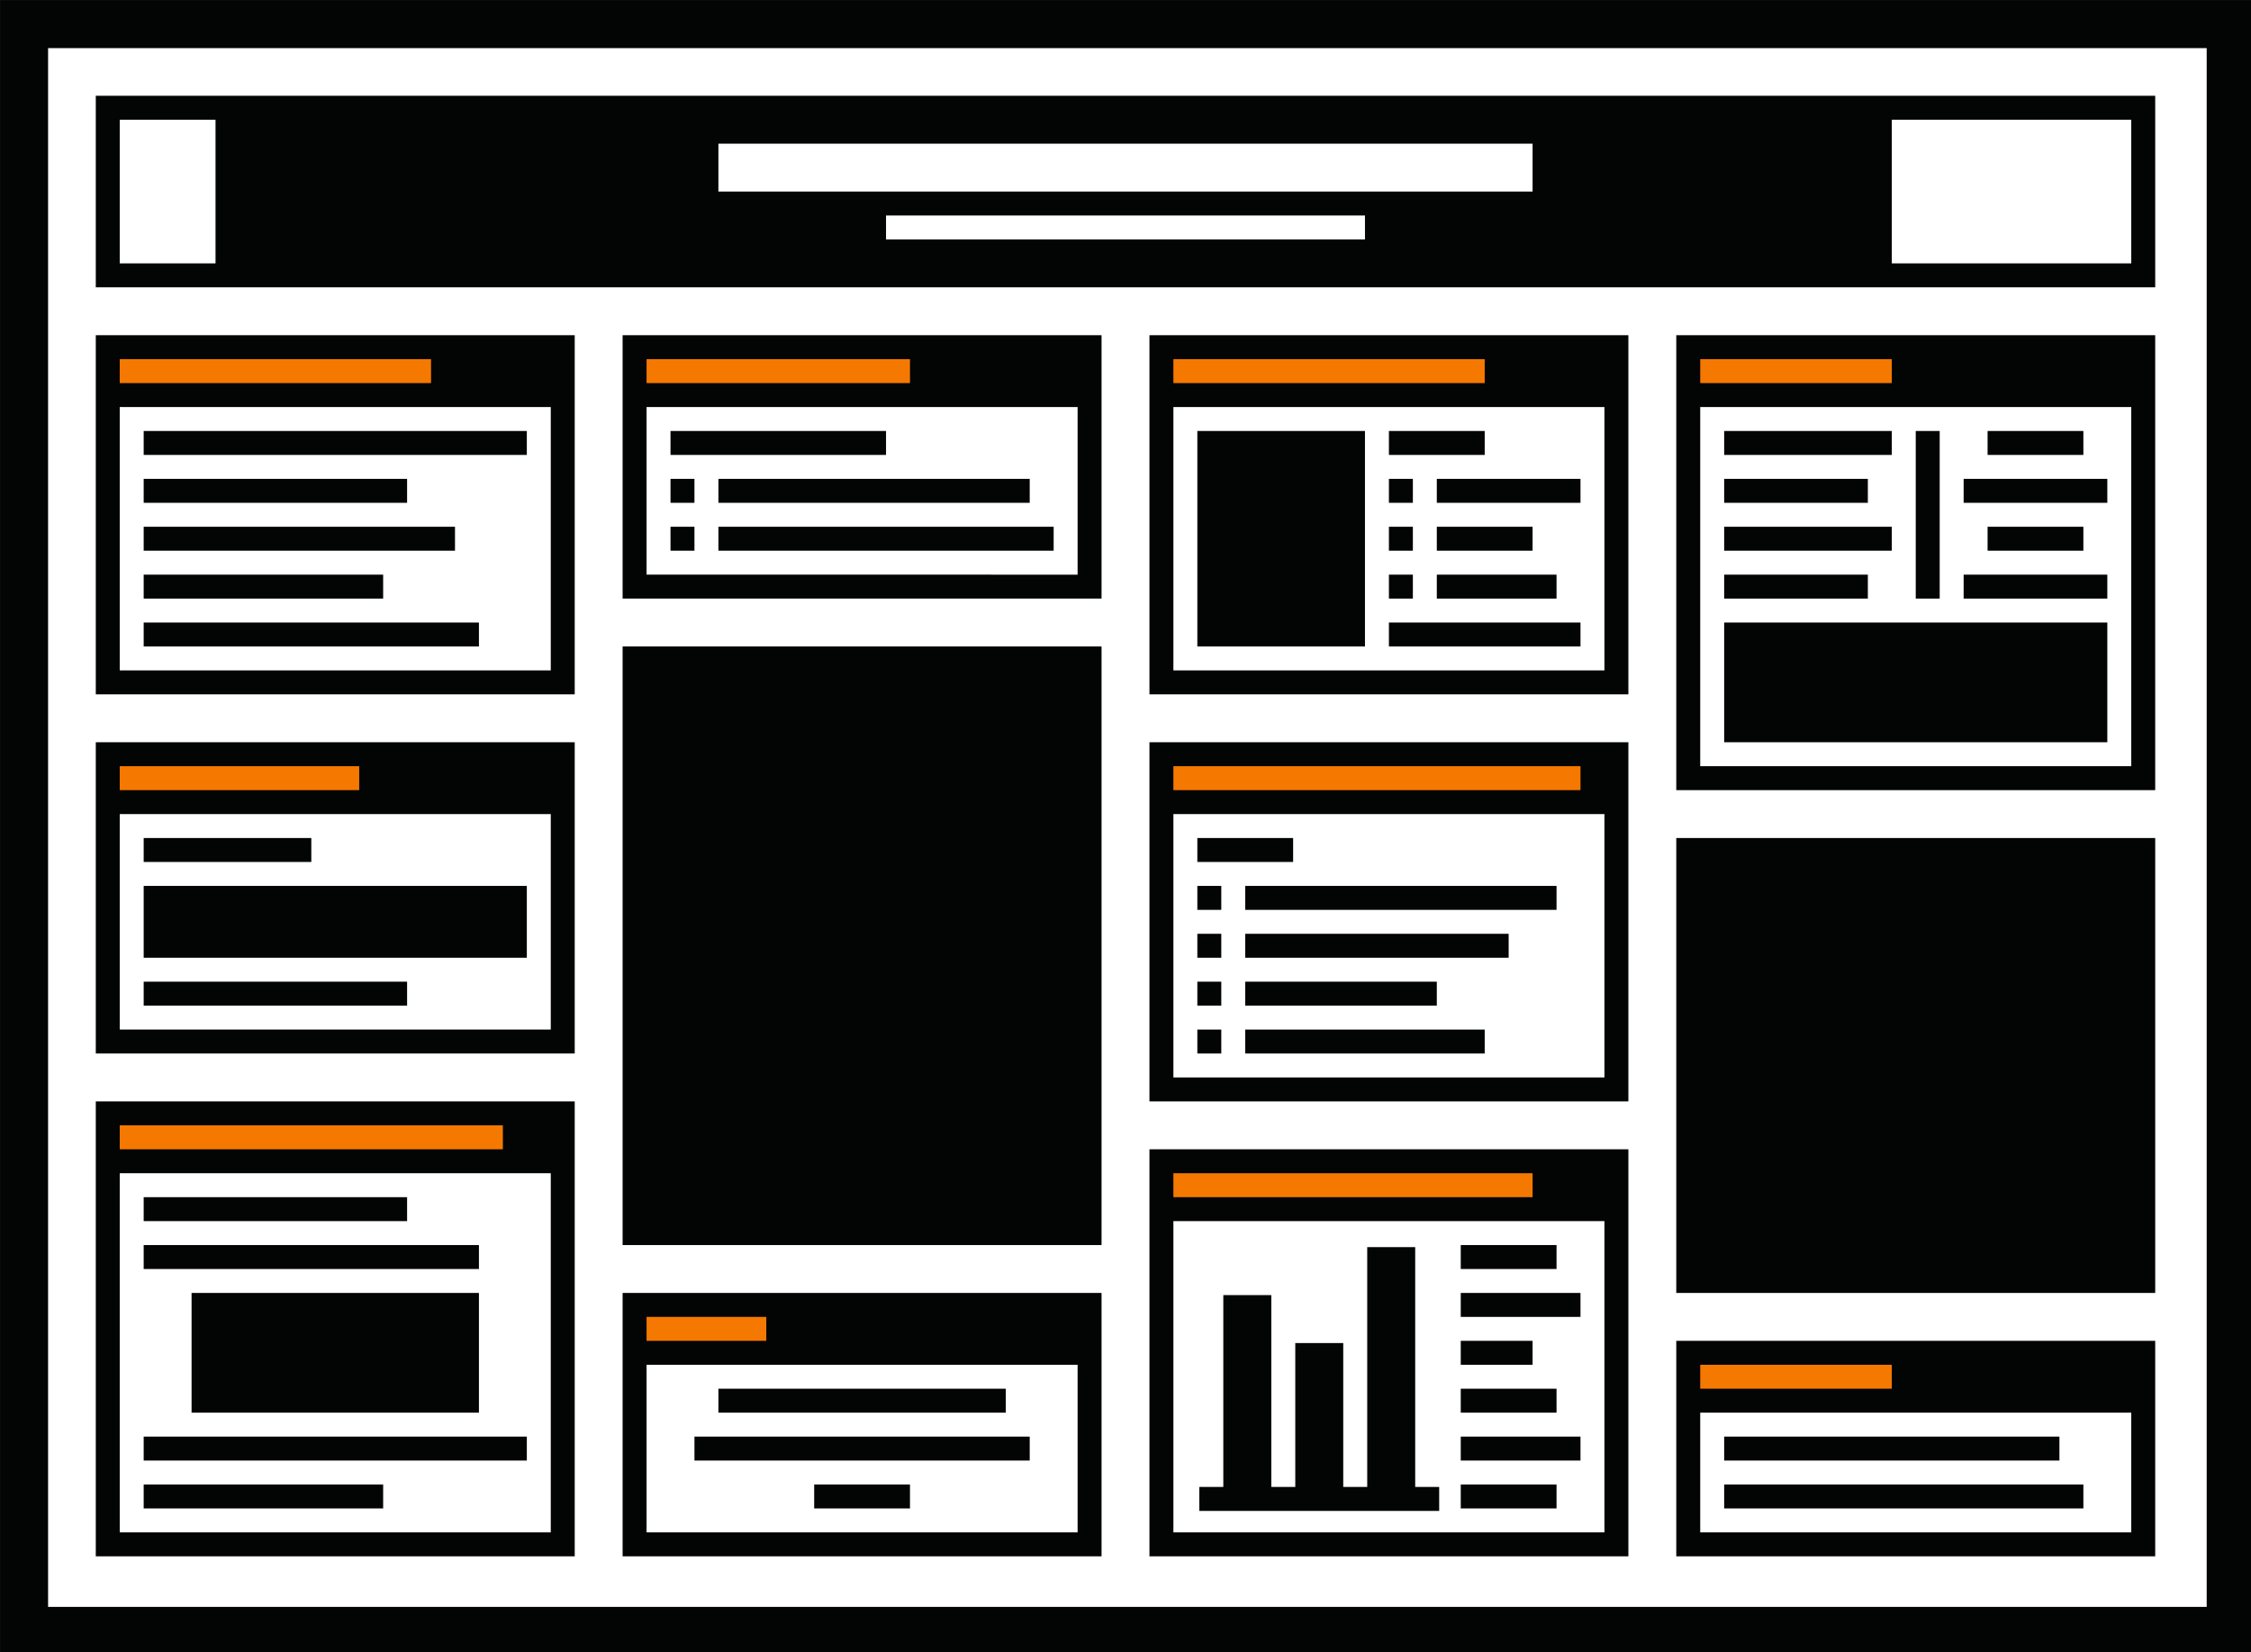 <?xml version="1.0" encoding="UTF-8" standalone="no"?>
<!-- Created with Inkscape (http://www.inkscape.org/) -->

<svg
   xmlns:dc="http://purl.org/dc/elements/1.1/"
   xmlns:cc="http://creativecommons.org/ns#"
   xmlns:rdf="http://www.w3.org/1999/02/22-rdf-syntax-ns#"
   xmlns:svg="http://www.w3.org/2000/svg"
   xmlns="http://www.w3.org/2000/svg"
   xmlns:sodipodi="http://sodipodi.sourceforge.net/DTD/sodipodi-0.dtd"
   xmlns:inkscape="http://www.inkscape.org/namespaces/inkscape"
   width="94mm"
   height="69mm"
   viewBox="0 0 94 69"
   version="1.1"
   id="svg8"
   inkscape:version="0.92.5 (2060ec1f9f, 2020-04-08)"
   sodipodi:docname="tutorial.svg">
  <rect x="0" y="0" width="94" height="69" fill="#333333" stroke="none"/>
  <defs
     id="defs2" />
  <sodipodi:namedview
     id="base"
     pagecolor="#ffffff"
     bordercolor="#666666"
     borderopacity="1.0"
     inkscape:pageopacity="0.0"
     inkscape:pageshadow="2"
     inkscape:zoom="2.8"
     inkscape:cx="193.68361"
     inkscape:cy="88.953141"
     inkscape:document-units="mm"
     inkscape:current-layer="layer1"
     showgrid="true"
     units="mm"
     inkscape:window-width="2560"
     inkscape:window-height="1549"
     inkscape:window-x="0"
     inkscape:window-y="0"
     inkscape:window-maximized="1"
     fit-margin-top="0"
     fit-margin-left="0"
     fit-margin-right="0"
     fit-margin-bottom="0">
    <inkscape:grid
       type="xygrid"
       id="grid831"
       units="mm"
       spacingx="1"
       spacingy="1"
       originx="-8"
       originy="-8" />
  </sodipodi:namedview>
  <g
     inkscape:label="Layer 1"
     inkscape:groupmode="layer"
     id="layer1"
     transform="translate(-3,-225)">
    <rect
       style="opacity:1;fill:#ffffff;fill-opacity:1;stroke:none;stroke-width:0.264;stroke-linecap:butt;stroke-linejoin:round;stroke-miterlimit:4;stroke-dasharray:none;stroke-dashoffset:0;stroke-opacity:1;paint-order:fill markers stroke"
       id="rect1252"
       width="92"
       height="67"
       x="4"
       y="226" />
    <path
       style="opacity:1;fill:#030404;fill-opacity:1;stroke:none;stroke-width:1.045;stroke-linecap:butt;stroke-linejoin:round;stroke-miterlimit:4;stroke-dasharray:none;stroke-dashoffset:0;stroke-opacity:1;paint-order:fill markers stroke"
       d="M 11.339,15.874 V 276.661 H 366.614 V 15.874 Z m 7.559,7.559 H 359.055 V 269.102 H 18.898 Z"
       id="rect815"
       inkscape:connector-curvature="0"
       sodipodi:nodetypes="cccccccccc"
       transform="matrix(0.265,0,0,0.265,0,220.8)" />
    <rect
       style="opacity:1;fill:#030404;fill-opacity:1;stroke:none;stroke-width:0.264;stroke-linecap:butt;stroke-linejoin:round;stroke-miterlimit:4;stroke-dasharray:none;stroke-dashoffset:0;stroke-opacity:1;paint-order:fill markers stroke"
       id="rect848"
       width="86"
       height="8"
       x="7"
       y="229" />
    <path
       style="opacity:1;fill:#030404;fill-opacity:1;stroke:none;stroke-width:0.057;stroke-linecap:butt;stroke-linejoin:round;stroke-miterlimit:4;stroke-dasharray:none;stroke-dashoffset:0;stroke-opacity:1;paint-order:fill markers stroke"
       d="m 7,239 v 15 h 20 v -15 z m 1,3 h 18 v 11 H 8 Z"
       id="rect815-6"
       inkscape:connector-curvature="0"
       sodipodi:nodetypes="cccccccccc" />
    <rect
       style="opacity:1;fill:#030404;fill-opacity:1;stroke:none;stroke-width:0.264;stroke-linecap:butt;stroke-linejoin:round;stroke-miterlimit:4;stroke-dasharray:none;stroke-dashoffset:0;stroke-opacity:1;paint-order:fill markers stroke"
       id="rect890"
       width="16"
       height="1"
       x="9"
       y="243" />
    <rect
       style="opacity:1;fill:#030404;fill-opacity:1;stroke:none;stroke-width:0.264;stroke-linecap:butt;stroke-linejoin:round;stroke-miterlimit:4;stroke-dasharray:none;stroke-dashoffset:0;stroke-opacity:1;paint-order:fill markers stroke"
       id="rect890-9"
       width="11"
       height="1"
       x="9"
       y="245" />
    <rect
       y="247"
       x="9"
       height="1"
       width="13"
       id="rect907"
       style="opacity:1;fill:#030404;fill-opacity:1;stroke:none;stroke-width:0.264;stroke-linecap:butt;stroke-linejoin:round;stroke-miterlimit:4;stroke-dasharray:none;stroke-dashoffset:0;stroke-opacity:1;paint-order:fill markers stroke" />
    <rect
       style="opacity:1;fill:#030404;fill-opacity:1;stroke:none;stroke-width:0.264;stroke-linecap:butt;stroke-linejoin:round;stroke-miterlimit:4;stroke-dasharray:none;stroke-dashoffset:0;stroke-opacity:1;paint-order:fill markers stroke"
       id="rect909"
       width="10"
       height="1"
       x="9"
       y="249" />
    <rect
       y="251"
       x="9"
       height="1"
       width="14"
       id="rect911"
       style="opacity:1;fill:#030404;fill-opacity:1;stroke:none;stroke-width:0.264;stroke-linecap:butt;stroke-linejoin:round;stroke-miterlimit:4;stroke-dasharray:none;stroke-dashoffset:0;stroke-opacity:1;paint-order:fill markers stroke" />
    <rect
       style="opacity:1;fill:#f57900;fill-opacity:1;stroke:none;stroke-width:0.264;stroke-linecap:butt;stroke-linejoin:round;stroke-miterlimit:4;stroke-dasharray:none;stroke-dashoffset:0;stroke-opacity:1;paint-order:fill markers stroke"
       id="rect890-8"
       width="13"
       height="1"
       x="8"
       y="240" />
    <path
       sodipodi:nodetypes="cccccccccc"
       inkscape:connector-curvature="0"
       id="path975"
       d="m 29,239 v 11 h 20 v -11 z m 1,3 h 18 v 7 H 30 Z"
       style="opacity:1;fill:#030404;fill-opacity:1;stroke:none;stroke-width:0.057;stroke-linecap:butt;stroke-linejoin:round;stroke-miterlimit:4;stroke-dasharray:none;stroke-dashoffset:0;stroke-opacity:1;paint-order:fill markers stroke" />
    <rect
       y="243"
       x="31"
       height="1"
       width="9"
       id="rect977"
       style="opacity:1;fill:#030404;fill-opacity:1;stroke:none;stroke-width:0.264;stroke-linecap:butt;stroke-linejoin:round;stroke-miterlimit:4;stroke-dasharray:none;stroke-dashoffset:0;stroke-opacity:1;paint-order:fill markers stroke" />
    <rect
       style="opacity:1;fill:#030404;fill-opacity:1;stroke:none;stroke-width:0.264;stroke-linecap:butt;stroke-linejoin:round;stroke-miterlimit:4;stroke-dasharray:none;stroke-dashoffset:0;stroke-opacity:1;paint-order:fill markers stroke"
       id="rect981"
       width="13"
       height="1"
       x="33"
       y="245" />
    <rect
       style="opacity:1;fill:#030404;fill-opacity:1;stroke:none;stroke-width:0.264;stroke-linecap:butt;stroke-linejoin:round;stroke-miterlimit:4;stroke-dasharray:none;stroke-dashoffset:0;stroke-opacity:1;paint-order:fill markers stroke"
       id="rect985"
       width="14"
       height="1"
       x="33"
       y="247" />
    <rect
       y="240"
       x="30"
       height="1"
       width="11"
       id="rect987"
       style="opacity:1;fill:#f57900;fill-opacity:1;stroke:none;stroke-width:0.264;stroke-linecap:butt;stroke-linejoin:round;stroke-miterlimit:4;stroke-dasharray:none;stroke-dashoffset:0;stroke-opacity:1;paint-order:fill markers stroke" />
    <path
       style="opacity:1;fill:#030404;fill-opacity:1;stroke:none;stroke-width:0.057;stroke-linecap:butt;stroke-linejoin:round;stroke-miterlimit:4;stroke-dasharray:none;stroke-dashoffset:0;stroke-opacity:1;paint-order:fill markers stroke"
       d="m 51,239 v 15 h 20 v -15 z m 1,3 h 18 v 11 H 52 Z"
       id="path991"
       inkscape:connector-curvature="0"
       sodipodi:nodetypes="cccccccccc" />
    <rect
       style="opacity:1;fill:#030404;fill-opacity:1;stroke:none;stroke-width:0.264;stroke-linecap:butt;stroke-linejoin:round;stroke-miterlimit:4;stroke-dasharray:none;stroke-dashoffset:0;stroke-opacity:1;paint-order:fill markers stroke"
       id="rect993"
       width="5"
       height="1"
       x="63"
       y="249" />
    <rect
       style="opacity:1;fill:#030404;fill-opacity:1;stroke:none;stroke-width:0.264;stroke-linecap:butt;stroke-linejoin:round;stroke-miterlimit:4;stroke-dasharray:none;stroke-dashoffset:0;stroke-opacity:1;paint-order:fill markers stroke"
       id="rect995"
       width="4"
       height="1"
       x="63"
       y="247" />
    <rect
       y="245"
       x="63"
       height="1"
       width="6"
       id="rect997"
       style="opacity:1;fill:#030404;fill-opacity:1;stroke:none;stroke-width:0.264;stroke-linecap:butt;stroke-linejoin:round;stroke-miterlimit:4;stroke-dasharray:none;stroke-dashoffset:0;stroke-opacity:1;paint-order:fill markers stroke" />
    <rect
       style="opacity:1;fill:#030404;fill-opacity:1;stroke:none;stroke-width:0.264;stroke-linecap:butt;stroke-linejoin:round;stroke-miterlimit:4;stroke-dasharray:none;stroke-dashoffset:0;stroke-opacity:1;paint-order:fill markers stroke"
       id="rect999"
       width="4"
       height="1"
       x="61"
       y="243" />
    <rect
       y="251"
       x="61"
       height="1"
       width="8"
       id="rect1001"
       style="opacity:1;fill:#030404;fill-opacity:1;stroke:none;stroke-width:0.264;stroke-linecap:butt;stroke-linejoin:round;stroke-miterlimit:4;stroke-dasharray:none;stroke-dashoffset:0;stroke-opacity:1;paint-order:fill markers stroke" />
    <rect
       style="opacity:1;fill:#f57900;fill-opacity:1;stroke:none;stroke-width:0.264;stroke-linecap:butt;stroke-linejoin:round;stroke-miterlimit:4;stroke-dasharray:none;stroke-dashoffset:0;stroke-opacity:1;paint-order:fill markers stroke"
       id="rect1003"
       width="13"
       height="1"
       x="52"
       y="240" />
    <path
       sodipodi:nodetypes="cccccccccc"
       inkscape:connector-curvature="0"
       id="path1007"
       d="m 73,239 v 19 h 20 v -19 z m 1,3 h 18 v 15 H 74 Z"
       style="opacity:1;fill:#030404;fill-opacity:1;stroke:none;stroke-width:0.057;stroke-linecap:butt;stroke-linejoin:round;stroke-miterlimit:4;stroke-dasharray:none;stroke-dashoffset:0;stroke-opacity:1;paint-order:fill markers stroke" />
    <rect
       y="243"
       x="75"
       height="1"
       width="7"
       id="rect1009"
       style="opacity:1;fill:#030404;fill-opacity:1;stroke:none;stroke-width:0.264;stroke-linecap:butt;stroke-linejoin:round;stroke-miterlimit:4;stroke-dasharray:none;stroke-dashoffset:0;stroke-opacity:1;paint-order:fill markers stroke" />
    <rect
       y="245"
       x="75"
       height="1"
       width="6"
       id="rect1011"
       style="opacity:1;fill:#030404;fill-opacity:1;stroke:none;stroke-width:0.264;stroke-linecap:butt;stroke-linejoin:round;stroke-miterlimit:4;stroke-dasharray:none;stroke-dashoffset:0;stroke-opacity:1;paint-order:fill markers stroke" />
    <rect
       style="opacity:1;fill:#030404;fill-opacity:1;stroke:none;stroke-width:0.264;stroke-linecap:butt;stroke-linejoin:round;stroke-miterlimit:4;stroke-dasharray:none;stroke-dashoffset:0;stroke-opacity:1;paint-order:fill markers stroke"
       id="rect1013"
       width="7"
       height="1"
       x="75"
       y="247" />
    <rect
       y="249"
       x="75"
       height="1"
       width="6"
       id="rect1015"
       style="opacity:1;fill:#030404;fill-opacity:1;stroke:none;stroke-width:0.264;stroke-linecap:butt;stroke-linejoin:round;stroke-miterlimit:4;stroke-dasharray:none;stroke-dashoffset:0;stroke-opacity:1;paint-order:fill markers stroke" />
    <rect
       style="opacity:1;fill:#030404;fill-opacity:1;stroke:none;stroke-width:0.264;stroke-linecap:butt;stroke-linejoin:round;stroke-miterlimit:4;stroke-dasharray:none;stroke-dashoffset:0;stroke-opacity:1;paint-order:fill markers stroke"
       id="rect1017"
       width="16"
       height="5"
       x="75"
       y="251" />
    <rect
       y="240"
       x="74"
       height="1"
       width="8"
       id="rect1019"
       style="opacity:1;fill:#f57900;fill-opacity:1;stroke:none;stroke-width:0.264;stroke-linecap:butt;stroke-linejoin:round;stroke-miterlimit:4;stroke-dasharray:none;stroke-dashoffset:0;stroke-opacity:1;paint-order:fill markers stroke" />
    <path
       style="opacity:1;fill:#030404;fill-opacity:1;stroke:none;stroke-width:0.057;stroke-linecap:butt;stroke-linejoin:round;stroke-miterlimit:4;stroke-dasharray:none;stroke-dashoffset:0;stroke-opacity:1;paint-order:fill markers stroke"
       d="m 7,256 v 13 h 20 v -13 z m 1,3 h 18 v 9 H 8 Z"
       id="path1023"
       inkscape:connector-curvature="0"
       sodipodi:nodetypes="cccccccccc" />
    <rect
       style="opacity:1;fill:#030404;fill-opacity:1;stroke:none;stroke-width:0.264;stroke-linecap:butt;stroke-linejoin:round;stroke-miterlimit:4;stroke-dasharray:none;stroke-dashoffset:0;stroke-opacity:1;paint-order:fill markers stroke"
       id="rect1025"
       width="7"
       height="1"
       x="9"
       y="260" />
    <rect
       style="opacity:1;fill:#030404;fill-opacity:1;stroke:none;stroke-width:0.264;stroke-linecap:butt;stroke-linejoin:round;stroke-miterlimit:4;stroke-dasharray:none;stroke-dashoffset:0;stroke-opacity:1;paint-order:fill markers stroke"
       id="rect1027"
       width="16"
       height="3"
       x="9"
       y="262" />
    <rect
       style="opacity:1;fill:#030404;fill-opacity:1;stroke:none;stroke-width:0.264;stroke-linecap:butt;stroke-linejoin:round;stroke-miterlimit:4;stroke-dasharray:none;stroke-dashoffset:0;stroke-opacity:1;paint-order:fill markers stroke"
       id="rect1031"
       width="11"
       height="1"
       x="9"
       y="266" />
    <rect
       style="opacity:1;fill:#f57900;fill-opacity:1;stroke:none;stroke-width:0.264;stroke-linecap:butt;stroke-linejoin:round;stroke-miterlimit:4;stroke-dasharray:none;stroke-dashoffset:0;stroke-opacity:1;paint-order:fill markers stroke"
       id="rect1035"
       width="10"
       height="1"
       x="8"
       y="257" />
    <path
       sodipodi:nodetypes="cccccccccc"
       inkscape:connector-curvature="0"
       id="path1039"
       d="m 7,271 v 19 h 20 v -19 z m 1,3 h 18 v 15 H 8 Z"
       style="opacity:1;fill:#030404;fill-opacity:1;stroke:none;stroke-width:0.057;stroke-linecap:butt;stroke-linejoin:round;stroke-miterlimit:4;stroke-dasharray:none;stroke-dashoffset:0;stroke-opacity:1;paint-order:fill markers stroke" />
    <rect
       y="285"
       x="9"
       height="1"
       width="16"
       id="rect1041"
       style="opacity:1;fill:#030404;fill-opacity:1;stroke:none;stroke-width:0.264;stroke-linecap:butt;stroke-linejoin:round;stroke-miterlimit:4;stroke-dasharray:none;stroke-dashoffset:0;stroke-opacity:1;paint-order:fill markers stroke" />
    <rect
       y="275"
       x="9"
       height="1"
       width="11"
       id="rect1043"
       style="opacity:1;fill:#030404;fill-opacity:1;stroke:none;stroke-width:0.264;stroke-linecap:butt;stroke-linejoin:round;stroke-miterlimit:4;stroke-dasharray:none;stroke-dashoffset:0;stroke-opacity:1;paint-order:fill markers stroke" />
    <rect
       y="287"
       x="9"
       height="1"
       width="10"
       id="rect1047"
       style="opacity:1;fill:#030404;fill-opacity:1;stroke:none;stroke-width:0.264;stroke-linecap:butt;stroke-linejoin:round;stroke-miterlimit:4;stroke-dasharray:none;stroke-dashoffset:0;stroke-opacity:1;paint-order:fill markers stroke" />
    <rect
       style="opacity:1;fill:#030404;fill-opacity:1;stroke:none;stroke-width:0.264;stroke-linecap:butt;stroke-linejoin:round;stroke-miterlimit:4;stroke-dasharray:none;stroke-dashoffset:0;stroke-opacity:1;paint-order:fill markers stroke"
       id="rect1049"
       width="14"
       height="1"
       x="9"
       y="277" />
    <rect
       y="272"
       x="8"
       height="1"
       width="16"
       id="rect1051"
       style="opacity:1;fill:#f57900;fill-opacity:1;stroke:none;stroke-width:0.264;stroke-linecap:butt;stroke-linejoin:round;stroke-miterlimit:4;stroke-dasharray:none;stroke-dashoffset:0;stroke-opacity:1;paint-order:fill markers stroke" />
    <rect
       y="279"
       x="11"
       height="5"
       width="12"
       id="rect1067"
       style="opacity:1;fill:#030404;fill-opacity:1;stroke:none;stroke-width:0.264;stroke-linecap:butt;stroke-linejoin:round;stroke-miterlimit:4;stroke-dasharray:none;stroke-dashoffset:0;stroke-opacity:1;paint-order:fill markers stroke" />
    <rect
       style="opacity:1;fill:#030404;fill-opacity:1;stroke:none;stroke-width:0.264;stroke-linecap:butt;stroke-linejoin:round;stroke-miterlimit:4;stroke-dasharray:none;stroke-dashoffset:0;stroke-opacity:1;paint-order:fill markers stroke"
       id="rect1088"
       width="20"
       height="25"
       x="29"
       y="252" />
    <rect
       style="opacity:1;fill:#030404;fill-opacity:1;stroke:none;stroke-width:0.264;stroke-linecap:butt;stroke-linejoin:round;stroke-miterlimit:4;stroke-dasharray:none;stroke-dashoffset:0;stroke-opacity:1;paint-order:fill markers stroke"
       id="rect1097"
       width="1"
       height="1"
       x="31"
       y="245" />
    <rect
       y="247"
       x="31"
       height="1"
       width="1"
       id="rect1099"
       style="opacity:1;fill:#030404;fill-opacity:1;stroke:none;stroke-width:0.264;stroke-linecap:butt;stroke-linejoin:round;stroke-miterlimit:4;stroke-dasharray:none;stroke-dashoffset:0;stroke-opacity:1;paint-order:fill markers stroke" />
    <rect
       style="opacity:1;fill:#ffffff;fill-opacity:1;stroke:none;stroke-width:0.264;stroke-linecap:butt;stroke-linejoin:round;stroke-miterlimit:4;stroke-dasharray:none;stroke-dashoffset:0;stroke-opacity:1;paint-order:fill markers stroke"
       id="rect1103"
       width="34"
       height="2"
       x="33"
       y="231" />
    <rect
       y="234"
       x="40"
       height="1"
       width="20"
       id="rect1105"
       style="opacity:1;fill:#ffffff;fill-opacity:1;stroke:none;stroke-width:0.264;stroke-linecap:butt;stroke-linejoin:round;stroke-miterlimit:4;stroke-dasharray:none;stroke-dashoffset:0;stroke-opacity:1;paint-order:fill markers stroke" />
    <rect
       y="230"
       x="8"
       height="6"
       width="4"
       id="rect1107"
       style="opacity:1;fill:#030404;fill-opacity:1;stroke:none;stroke-width:0.264;stroke-linecap:butt;stroke-linejoin:round;stroke-miterlimit:4;stroke-dasharray:none;stroke-dashoffset:0;stroke-opacity:1;paint-order:fill markers stroke" />
    <rect
       style="opacity:1;fill:#ffffff;fill-opacity:1;stroke:none;stroke-width:0.264;stroke-linecap:butt;stroke-linejoin:round;stroke-miterlimit:4;stroke-dasharray:none;stroke-dashoffset:0;stroke-opacity:1;paint-order:fill markers stroke"
       id="rect1109"
       width="10"
       height="6"
       x="82"
       y="230" />
    <rect
       y="245"
       x="61"
       height="1"
       width="1"
       id="rect1118"
       style="opacity:1;fill:#030404;fill-opacity:1;stroke:none;stroke-width:0.264;stroke-linecap:butt;stroke-linejoin:round;stroke-miterlimit:4;stroke-dasharray:none;stroke-dashoffset:0;stroke-opacity:1;paint-order:fill markers stroke" />
    <rect
       style="opacity:1;fill:#030404;fill-opacity:1;stroke:none;stroke-width:0.264;stroke-linecap:butt;stroke-linejoin:round;stroke-miterlimit:4;stroke-dasharray:none;stroke-dashoffset:0;stroke-opacity:1;paint-order:fill markers stroke"
       id="rect1120"
       width="1"
       height="1"
       x="61"
       y="247" />
    <path
       sodipodi:nodetypes="cccccccccc"
       inkscape:connector-curvature="0"
       id="path1122"
       d="m 29,279 v 11 h 20 v -11 z m 1,3 h 18 v 7 H 30 Z"
       style="opacity:1;fill:#030404;fill-opacity:1;stroke:none;stroke-width:0.057;stroke-linecap:butt;stroke-linejoin:round;stroke-miterlimit:4;stroke-dasharray:none;stroke-dashoffset:0;stroke-opacity:1;paint-order:fill markers stroke" />
    <rect
       y="285"
       x="32"
       height="1"
       width="14"
       id="rect1126"
       style="opacity:1;fill:#030404;fill-opacity:1;stroke:none;stroke-width:0.264;stroke-linecap:butt;stroke-linejoin:round;stroke-miterlimit:4;stroke-dasharray:none;stroke-dashoffset:0;stroke-opacity:1;paint-order:fill markers stroke" />
    <rect
       style="opacity:1;fill:#030404;fill-opacity:1;stroke:none;stroke-width:0.264;stroke-linecap:butt;stroke-linejoin:round;stroke-miterlimit:4;stroke-dasharray:none;stroke-dashoffset:0;stroke-opacity:1;paint-order:fill markers stroke"
       id="rect1128"
       width="12"
       height="1"
       x="33"
       y="283" />
    <rect
       y="287"
       x="37"
       height="1"
       width="4"
       id="rect1130"
       style="opacity:1;fill:#030404;fill-opacity:1;stroke:none;stroke-width:0.264;stroke-linecap:butt;stroke-linejoin:round;stroke-miterlimit:4;stroke-dasharray:none;stroke-dashoffset:0;stroke-opacity:1;paint-order:fill markers stroke" />
    <rect
       y="280"
       x="30"
       height="1"
       width="5"
       id="rect1134"
       style="opacity:1;fill:#f57900;fill-opacity:1;stroke:none;stroke-width:0.264;stroke-linecap:butt;stroke-linejoin:round;stroke-miterlimit:4;stroke-dasharray:none;stroke-dashoffset:0;stroke-opacity:1;paint-order:fill markers stroke" />
    <rect
       y="249"
       x="61"
       height="1"
       width="1"
       id="rect1140"
       style="opacity:1;fill:#030404;fill-opacity:1;stroke:none;stroke-width:0.264;stroke-linecap:butt;stroke-linejoin:round;stroke-miterlimit:4;stroke-dasharray:none;stroke-dashoffset:0;stroke-opacity:1;paint-order:fill markers stroke" />
    <path
       sodipodi:nodetypes="cccccccccc"
       inkscape:connector-curvature="0"
       id="path1142"
       d="m 51,256 v 15 h 20 v -15 z m 1,3 h 18 v 11 H 52 Z"
       style="opacity:1;fill:#030404;fill-opacity:1;stroke:none;stroke-width:0.057;stroke-linecap:butt;stroke-linejoin:round;stroke-miterlimit:4;stroke-dasharray:none;stroke-dashoffset:0;stroke-opacity:1;paint-order:fill markers stroke" />
    <rect
       y="266"
       x="55"
       height="1"
       width="8"
       id="rect1144"
       style="opacity:1;fill:#030404;fill-opacity:1;stroke:none;stroke-width:0.264;stroke-linecap:butt;stroke-linejoin:round;stroke-miterlimit:4;stroke-dasharray:none;stroke-dashoffset:0;stroke-opacity:1;paint-order:fill markers stroke" />
    <rect
       y="264"
       x="55"
       height="1"
       width="11"
       id="rect1146"
       style="opacity:1;fill:#030404;fill-opacity:1;stroke:none;stroke-width:0.264;stroke-linecap:butt;stroke-linejoin:round;stroke-miterlimit:4;stroke-dasharray:none;stroke-dashoffset:0;stroke-opacity:1;paint-order:fill markers stroke" />
    <rect
       style="opacity:1;fill:#030404;fill-opacity:1;stroke:none;stroke-width:0.264;stroke-linecap:butt;stroke-linejoin:round;stroke-miterlimit:4;stroke-dasharray:none;stroke-dashoffset:0;stroke-opacity:1;paint-order:fill markers stroke"
       id="rect1148"
       width="13"
       height="1"
       x="55"
       y="262" />
    <rect
       y="260"
       x="53"
       height="1"
       width="4"
       id="rect1150"
       style="opacity:1;fill:#030404;fill-opacity:1;stroke:none;stroke-width:0.264;stroke-linecap:butt;stroke-linejoin:round;stroke-miterlimit:4;stroke-dasharray:none;stroke-dashoffset:0;stroke-opacity:1;paint-order:fill markers stroke" />
    <rect
       style="opacity:1;fill:#030404;fill-opacity:1;stroke:none;stroke-width:0.264;stroke-linecap:butt;stroke-linejoin:round;stroke-miterlimit:4;stroke-dasharray:none;stroke-dashoffset:0;stroke-opacity:1;paint-order:fill markers stroke"
       id="rect1152"
       width="10"
       height="1"
       x="55"
       y="268" />
    <rect
       y="257"
       x="52"
       height="1"
       width="17"
       id="rect1154"
       style="opacity:1;fill:#f57900;fill-opacity:1;stroke:none;stroke-width:0.264;stroke-linecap:butt;stroke-linejoin:round;stroke-miterlimit:4;stroke-dasharray:none;stroke-dashoffset:0;stroke-opacity:1;paint-order:fill markers stroke" />
    <rect
       style="opacity:1;fill:#030404;fill-opacity:1;stroke:none;stroke-width:0.264;stroke-linecap:butt;stroke-linejoin:round;stroke-miterlimit:4;stroke-dasharray:none;stroke-dashoffset:0;stroke-opacity:1;paint-order:fill markers stroke"
       id="rect1156"
       width="1"
       height="1"
       x="53"
       y="262" />
    <rect
       y="264"
       x="53"
       height="1"
       width="1"
       id="rect1158"
       style="opacity:1;fill:#030404;fill-opacity:1;stroke:none;stroke-width:0.264;stroke-linecap:butt;stroke-linejoin:round;stroke-miterlimit:4;stroke-dasharray:none;stroke-dashoffset:0;stroke-opacity:1;paint-order:fill markers stroke" />
    <rect
       style="opacity:1;fill:#030404;fill-opacity:1;stroke:none;stroke-width:0.264;stroke-linecap:butt;stroke-linejoin:round;stroke-miterlimit:4;stroke-dasharray:none;stroke-dashoffset:0;stroke-opacity:1;paint-order:fill markers stroke"
       id="rect1160"
       width="1"
       height="1"
       x="53"
       y="266" />
    <rect
       y="243"
       x="53"
       height="9"
       width="7"
       id="rect1162"
       style="opacity:1;fill:#030404;fill-opacity:1;stroke:none;stroke-width:0.264;stroke-linecap:butt;stroke-linejoin:round;stroke-miterlimit:4;stroke-dasharray:none;stroke-dashoffset:0;stroke-opacity:1;paint-order:fill markers stroke" />
    <rect
       y="260"
       x="73"
       height="19"
       width="20"
       id="rect1164"
       style="opacity:1;fill:#030404;fill-opacity:1;stroke:none;stroke-width:0.163;stroke-linecap:butt;stroke-linejoin:round;stroke-miterlimit:4;stroke-dasharray:none;stroke-dashoffset:0;stroke-opacity:1;paint-order:fill markers stroke" />
    <path
       style="opacity:1;fill:#030404;fill-opacity:1;stroke:none;stroke-width:0.057;stroke-linecap:butt;stroke-linejoin:round;stroke-miterlimit:4;stroke-dasharray:none;stroke-dashoffset:0;stroke-opacity:1;paint-order:fill markers stroke"
       d="m 51,273 v 17 h 20 v -17 z m 1,3 h 18 v 13 H 52 Z"
       id="path1166"
       inkscape:connector-curvature="0"
       sodipodi:nodetypes="cccccccccc" />
    <path
       style="opacity:1;fill:#030404;fill-opacity:1;stroke:none;stroke-width:0.999;stroke-linecap:butt;stroke-linejoin:round;stroke-miterlimit:4;stroke-dasharray:none;stroke-dashoffset:0;stroke-opacity:1;paint-order:fill markers stroke"
       d="m 226.771,207.873 v 37.797 h -3.779 v -22.678 h -7.559 v 22.678 h -3.779 v -30.236 h -7.561 v 30.236 h -3.779 v 3.779 h 37.795 v -3.779 h -3.779 v -37.797 z"
       transform="matrix(0.265,0,0,0.265,0,222)"
       id="rect1168"
       inkscape:connector-curvature="0"
       sodipodi:nodetypes="ccccccccccccccccc" />
    <rect
       style="opacity:1;fill:#f57900;fill-opacity:1;stroke:none;stroke-width:0.264;stroke-linecap:butt;stroke-linejoin:round;stroke-miterlimit:4;stroke-dasharray:none;stroke-dashoffset:0;stroke-opacity:1;paint-order:fill markers stroke"
       id="rect1178"
       width="15"
       height="1"
       x="52"
       y="274" />
    <rect
       y="285"
       x="64"
       height="1"
       width="5"
       id="rect1193"
       style="opacity:1;fill:#030404;fill-opacity:1;stroke:none;stroke-width:0.264;stroke-linecap:butt;stroke-linejoin:round;stroke-miterlimit:4;stroke-dasharray:none;stroke-dashoffset:0;stroke-opacity:1;paint-order:fill markers stroke" />
    <rect
       y="283"
       x="64"
       height="1"
       width="4"
       id="rect1195"
       style="opacity:1;fill:#030404;fill-opacity:1;stroke:none;stroke-width:0.264;stroke-linecap:butt;stroke-linejoin:round;stroke-miterlimit:4;stroke-dasharray:none;stroke-dashoffset:0;stroke-opacity:1;paint-order:fill markers stroke" />
    <rect
       style="opacity:1;fill:#030404;fill-opacity:1;stroke:none;stroke-width:0.264;stroke-linecap:butt;stroke-linejoin:round;stroke-miterlimit:4;stroke-dasharray:none;stroke-dashoffset:0;stroke-opacity:1;paint-order:fill markers stroke"
       id="rect1197"
       width="3"
       height="1"
       x="64"
       y="281" />
    <rect
       y="279"
       x="64"
       height="1"
       width="5"
       id="rect1199"
       style="opacity:1;fill:#030404;fill-opacity:1;stroke:none;stroke-width:0.264;stroke-linecap:butt;stroke-linejoin:round;stroke-miterlimit:4;stroke-dasharray:none;stroke-dashoffset:0;stroke-opacity:1;paint-order:fill markers stroke" />
    <rect
       style="opacity:1;fill:#030404;fill-opacity:1;stroke:none;stroke-width:0.264;stroke-linecap:butt;stroke-linejoin:round;stroke-miterlimit:4;stroke-dasharray:none;stroke-dashoffset:0;stroke-opacity:1;paint-order:fill markers stroke"
       id="rect1203"
       width="4"
       height="1"
       x="64"
       y="277" />
    <rect
       style="opacity:1;fill:#030404;fill-opacity:1;stroke:none;stroke-width:0.264;stroke-linecap:butt;stroke-linejoin:round;stroke-miterlimit:4;stroke-dasharray:none;stroke-dashoffset:0;stroke-opacity:1;paint-order:fill markers stroke"
       id="rect1205"
       width="4"
       height="1"
       x="64"
       y="287" />
    <rect
       style="opacity:1;fill:#030404;fill-opacity:1;stroke:none;stroke-width:0.264;stroke-linecap:butt;stroke-linejoin:round;stroke-miterlimit:4;stroke-dasharray:none;stroke-dashoffset:0;stroke-opacity:1;paint-order:fill markers stroke"
       id="rect1214"
       width="4"
       height="1"
       x="86"
       y="243" />
    <rect
       style="opacity:1;fill:#030404;fill-opacity:1;stroke:none;stroke-width:0.264;stroke-linecap:butt;stroke-linejoin:round;stroke-miterlimit:4;stroke-dasharray:none;stroke-dashoffset:0;stroke-opacity:1;paint-order:fill markers stroke"
       id="rect1216"
       width="1"
       height="7"
       x="83"
       y="243" />
    <rect
       y="247"
       x="86"
       height="1"
       width="4"
       id="rect1218"
       style="opacity:1;fill:#030404;fill-opacity:1;stroke:none;stroke-width:0.264;stroke-linecap:butt;stroke-linejoin:round;stroke-miterlimit:4;stroke-dasharray:none;stroke-dashoffset:0;stroke-opacity:1;paint-order:fill markers stroke" />
    <rect
       style="opacity:1;fill:#030404;fill-opacity:1;stroke:none;stroke-width:0.264;stroke-linecap:butt;stroke-linejoin:round;stroke-miterlimit:4;stroke-dasharray:none;stroke-dashoffset:0;stroke-opacity:1;paint-order:fill markers stroke"
       id="rect1220"
       width="6"
       height="1"
       x="85"
       y="249" />
    <path
       style="opacity:1;fill:#030404;fill-opacity:1;stroke:none;stroke-width:0.057;stroke-linecap:butt;stroke-linejoin:round;stroke-miterlimit:4;stroke-dasharray:none;stroke-dashoffset:0;stroke-opacity:1;paint-order:fill markers stroke"
       d="m 73,281 v 9 h 20 v -9 z m 1,3 h 18 v 5 H 74 Z"
       id="path1222"
       inkscape:connector-curvature="0"
       sodipodi:nodetypes="cccccccccc" />
    <rect
       style="opacity:1;fill:#030404;fill-opacity:1;stroke:none;stroke-width:0.264;stroke-linecap:butt;stroke-linejoin:round;stroke-miterlimit:4;stroke-dasharray:none;stroke-dashoffset:0;stroke-opacity:1;paint-order:fill markers stroke"
       id="rect1224"
       width="15"
       height="1"
       x="75"
       y="287" />
    <rect
       y="285"
       x="75"
       height="1"
       width="14"
       id="rect1226"
       style="opacity:1;fill:#030404;fill-opacity:1;stroke:none;stroke-width:0.264;stroke-linecap:butt;stroke-linejoin:round;stroke-miterlimit:4;stroke-dasharray:none;stroke-dashoffset:0;stroke-opacity:1;paint-order:fill markers stroke" />
    <rect
       style="opacity:1;fill:#f57900;fill-opacity:1;stroke:none;stroke-width:0.264;stroke-linecap:butt;stroke-linejoin:round;stroke-miterlimit:4;stroke-dasharray:none;stroke-dashoffset:0;stroke-opacity:1;paint-order:fill markers stroke"
       id="rect1230"
       width="8"
       height="1"
       x="74"
       y="282" />
    <rect
       style="opacity:1;fill:#030404;fill-opacity:1;stroke:none;stroke-width:0.264;stroke-linecap:butt;stroke-linejoin:round;stroke-miterlimit:4;stroke-dasharray:none;stroke-dashoffset:0;stroke-opacity:1;paint-order:fill markers stroke"
       id="rect1232"
       width="6"
       height="1"
       x="85"
       y="245" />
    <rect
       y="268"
       x="53"
       height="1"
       width="1"
       id="rect1234"
       style="opacity:1;fill:#030404;fill-opacity:1;stroke:none;stroke-width:0.264;stroke-linecap:butt;stroke-linejoin:round;stroke-miterlimit:4;stroke-dasharray:none;stroke-dashoffset:0;stroke-opacity:1;paint-order:fill markers stroke" />
    <rect
       y="230"
       x="8"
       height="6"
       width="4"
       id="rect1107-9"
       style="opacity:1;fill:#ffffff;fill-opacity:1;stroke:none;stroke-width:0.264;stroke-linecap:butt;stroke-linejoin:round;stroke-miterlimit:4;stroke-dasharray:none;stroke-dashoffset:0;stroke-opacity:1;paint-order:fill markers stroke" />
  </g>
</svg>
